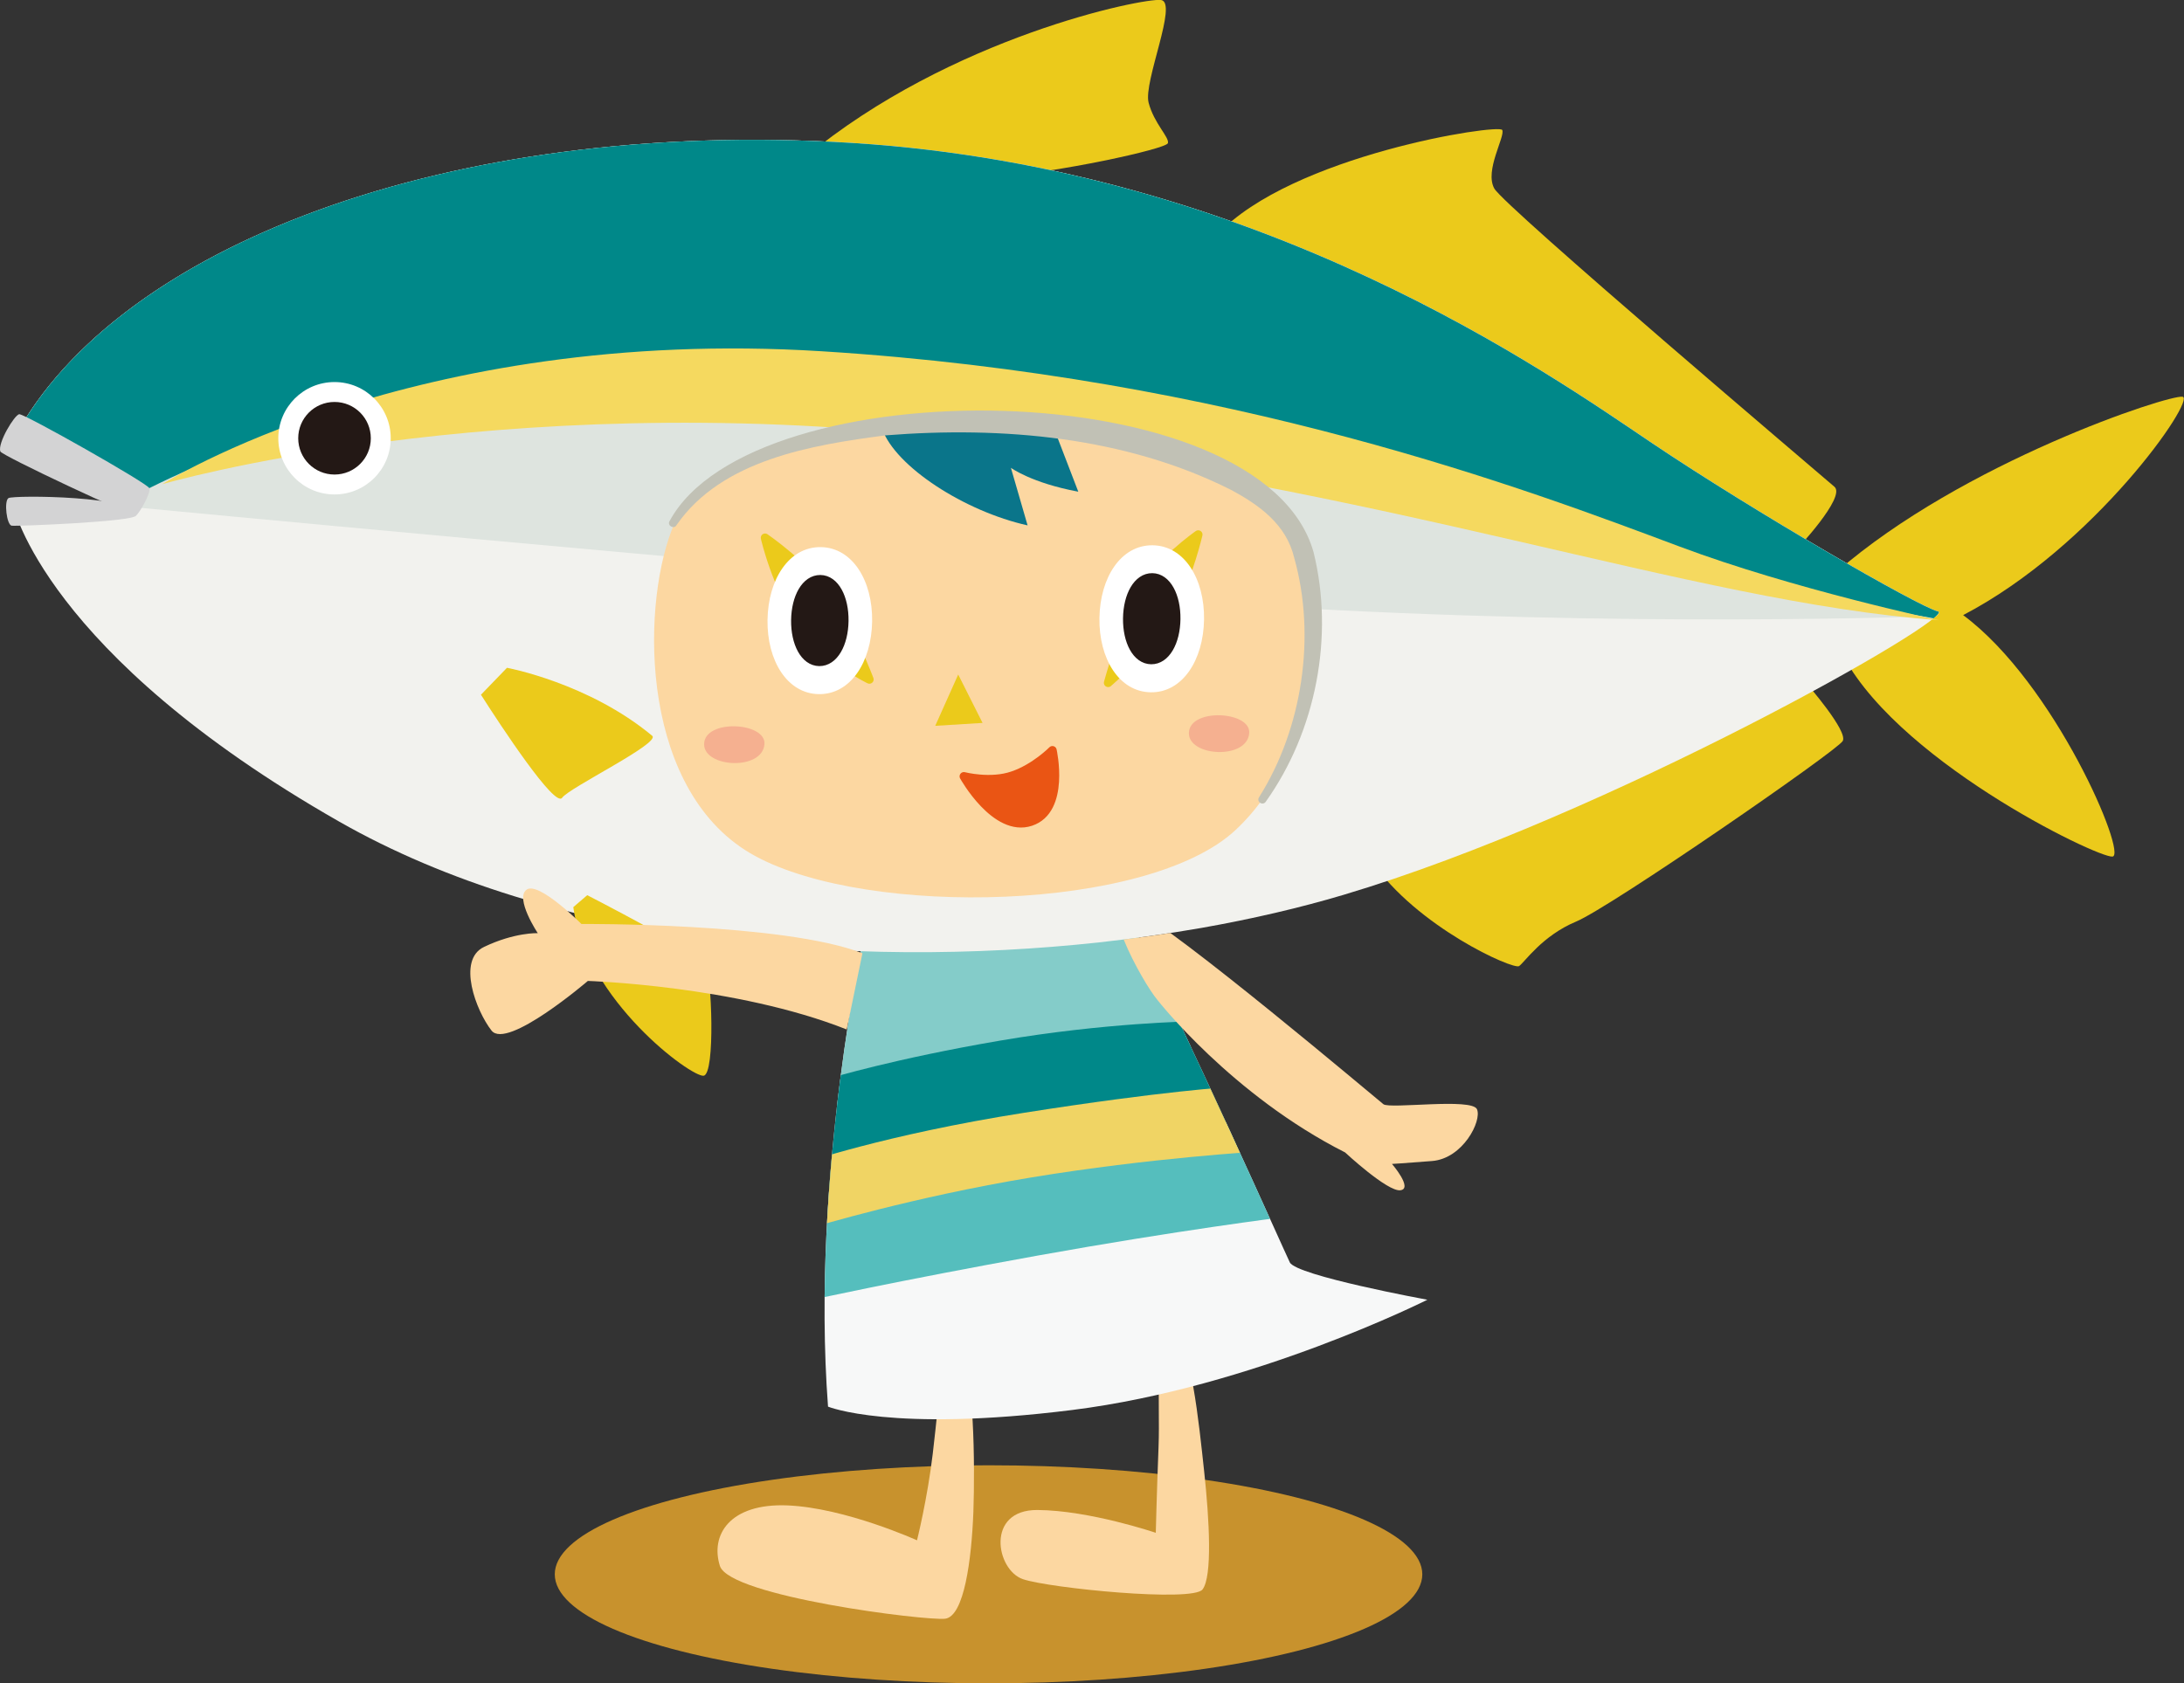 <?xml version="1.0" encoding="UTF-8"?>
<svg id="_レイヤー_2" data-name="レイヤー 2" xmlns="http://www.w3.org/2000/svg" xmlns:xlink="http://www.w3.org/1999/xlink" viewBox="0 0 142.59 109.93">
  <rect x="0" y="0" width="142.59" height="109.93" fill="#333333" stroke="none"/>
  <defs>
    <style>
      .cls-1 {
        fill: none;
      }

      .cls-2 {
        fill: #f5b090;
      }

      .cls-3 {
        fill: #55bebd;
      }

      .cls-4, .cls-5 {
        fill: #ebca1b;
      }

      .cls-6 {
        fill: #008889;
      }

      .cls-7 {
        fill: #0a758a;
      }

      .cls-8 {
        fill: #dee4df;
      }

      .cls-9 {
        fill: #f2f2ee;
      }

      .cls-10 {
        fill: #f0d464;
      }

      .cls-11 {
        fill: #c8922d;
      }

      .cls-12 {
        fill: #f5d95f;
      }

      .cls-13 {
        fill: #f7f8f8;
      }

      .cls-14 {
        fill: #d3d3d4;
      }

      .cls-15 {
        clip-path: url(#clippath-1);
      }

      .cls-16, .cls-17 {
        fill: #231815;
      }

      .cls-17 {
        stroke: #231815;
      }

      .cls-17, .cls-18, .cls-5 {
        stroke-linecap: round;
        stroke-linejoin: round;
        stroke-width: .56px;
      }

      .cls-19 {
        fill: #fff;
      }

      .cls-18 {
        fill: #ea5514;
        stroke: #ea5514;
      }

      .cls-20 {
        fill: #84ccc9;
      }

      .cls-21 {
        fill: #fcd7a1;
      }

      .cls-22 {
        fill: #c1c1b5;
      }

      .cls-23 {
        clip-path: url(#clippath);
      }

      .cls-5 {
        stroke: #ebca1b;
      }
    </style>
    <clipPath id="clippath">
      <path class="cls-1" d="M56.47,60.82s-3.55,15.88-2.41,31.04c0,0,4.11,1.7,15.94.22,11.83-1.48,23.19-7.2,23.19-7.2,0,0-8.56-1.57-8.98-2.44s-6.29-14.09-11.15-23.81l-16.58,2.19Z"/>
    </clipPath>
    <clipPath id="clippath-1">
      <path class="cls-1" d="M71.79,61.54c2.29-.25,4.51-.57,6.65-.94l11.11,6.17,11.77,6.92s-5.7,8.78-6.15,8.7-11.21-4.98-11.21-4.98l-11.73-11.89-.45-3.98Z"/>
    </clipPath>
  </defs>
  <g id="_レイヤー_1-2" data-name="レイヤー 1">
    <g>
      <ellipse class="cls-11" cx="64.54" cy="102.81" rx="28.32" ry="7.12"/>
      <g>
        <g>
          <path class="cls-21" d="M62.72,89.11c.87.12.94,6.55.83,9.64-.12,3.1-.6,6.8-1.84,6.96-1.24.15-14.08-1.45-14.71-3.45-.63-2,.62-4.1,4.41-3.95,3.79.16,8.46,2.28,8.46,2.28,0,0,.68-2.71,1.03-5.67.51-4.25.4-6.02,1.81-5.82Z"/>
          <path class="cls-21" d="M76.66,87.49c1.05-.13,1.62,5.46,1.96,8.62s.54,6.85-.11,7.69c-.65.84-9.95-.08-11.72-.67-1.77-.6-2.45-4.54.94-4.52,3.4.02,7.73,1.49,7.73,1.49,0,0,.06-2.52.18-5.62.12-3.1-.35-6.81,1.01-6.98Z"/>
          <path class="cls-13" d="M56.47,60.82s-3.55,15.88-2.41,31.04c0,0,4.11,1.7,15.94.22,11.83-1.48,23.19-7.2,23.19-7.2,0,0-8.56-1.57-8.98-2.44s-6.29-14.09-11.15-23.81l-16.58,2.19Z"/>
          <g class="cls-23">
            <path class="cls-3" d="M80.89,73.23c-2.84.2-9.29.71-14.28,1.58-5.16.9-10.93,2.45-13.19,3.08l-.74,7.06s5.94-1.31,15.1-2.96c9.16-1.65,15.98-2.5,15.98-2.5l-2.88-6.26Z"/>
            <path class="cls-20" d="M55.31,60.15s3.1-1.08,8.41-1.9,9.9-.77,9.9-.77l5.01,10.85s-4.98.03-12.63,1.43c-7.65,1.4-12.03,2.82-12.03,2.82l1.33-12.43Z"/>
            <path class="cls-6" d="M80.89,73.23l-3-6.53s-5.71.08-12.61,1.26c-6.9,1.18-11.08,2.45-11.08,2.45l-.78,7.47c2.25-.63,8.03-2.18,13.19-3.08,4.98-.87,11.43-1.38,14.28-1.58Z"/>
            <path class="cls-10" d="M52.33,76s5.39-1.89,14.53-3.33,13.42-1.68,13.42-1.68l1.91,4.21s-7.08.41-14.84,1.69c-7.76,1.28-14.21,3.24-14.21,3.24l-.81-4.13Z"/>
          </g>
        </g>
        <g>
          <path class="cls-4" d="M52.56,10.28C62.07,2.39,74.67-.15,75.8,0s-1.16,5.34-.81,6.7c.35,1.36,1.37,2.27,1.26,2.65s-7.31,1.95-11.24,2.19"/>
          <path class="cls-4" d="M79.48,15.32c4.85-5.19,18.4-7.26,18.6-6.83s-1.17,2.65-.52,3.82,21.44,18.81,22.21,19.48-2.51,4.13-2.51,4.13"/>
          <path class="cls-4" d="M120.06,42.27c3.32,7.21,16.87,13.76,17.86,13.67s-3.75-11.32-9.75-15.77c8.61-4.49,15.21-14.1,14.33-14.26s-14.36,4.27-22.59,11.44"/>
          <path class="cls-4" d="M89.56,56.24c2.93,4.29,9.25,7.11,9.62,6.85s1.5-1.98,3.73-2.91,17.04-11.15,17.4-11.79-2.35-3.74-2.35-3.74"/>
          <path class="cls-9" d="M.65,29.15C6.94,16.34,29.07,7.66,55.71,9.34c26.64,1.68,45.47,15.11,52.15,19.6,6.68,4.49,17.34,10.65,18.66,10.99,1.32.34-21.44,13.34-38.81,18.51-2.82.84-5.94,1.57-9.28,2.16-2.14.37-4.36.69-6.65.94-16.18,1.76-35.55.16-49.66-7.9C2.9,42.67.85,32.99.85,32.99l7.09-.14c-2.3-1.9-7.29-3.69-7.29-3.69Z"/>
          <path class="cls-8" d="M126.52,39.93c-1.32-.34-11.98-6.5-18.66-10.99-6.68-4.49-25.51-17.92-52.15-19.6C29.37,7.68,7.45,16.14.88,28.72l4.65,2.59c.28.15.55.3.82.45l2.46,1.37s37.18,3.54,65.44,5.86c23.86,1.96,45.89,1.45,52.17,1.25.18-.17.22-.27.12-.3Z"/>
          <path class="cls-6" d="M126.52,39.93c-1.32-.34-11.98-6.5-18.66-10.99-6.68-4.49-25.51-17.92-52.15-19.6C29.14,7.66,7.05,16.29.7,29.06l1.18.57c1.2.48,3.05,1.29,4.58,2.2l1.78.85s16.03-9.44,41.59-9.41c25.56.03,55.31,12.08,60.6,13.71,3.99,1.23,12.08,2.74,15.81,3.4.31-.26.42-.42.29-.45Z"/>
          <path class="cls-12" d="M126.54,40.5c-16.23-1.2-35.98-8.73-65.1-11.97-29.12-3.24-50.85,3.09-50.85,3.09,0,0,16.31-10.36,43.08-8.68,26.77,1.68,46.18,9.08,55.98,12.75,7.44,2.79,16.9,4.8,16.9,4.8Z"/>
          <path class="cls-4" d="M37.43,59.24c.84,6.1,7.73,11.13,8.51,11.01s.52-6.62.13-7.32-7.73-4.47-7.73-4.47"/>
          <path class="cls-14" d="M.76,34.33c.27.05,8.07-.26,8.13-.67.19-1.28-8.04-1.34-8.34-1.13s-.11,1.75.21,1.8Z"/>
          <circle class="cls-19" cx="21.84" cy="28.62" r="3.67"/>
          <circle class="cls-16" cx="21.84" cy="28.62" r="2.37"/>
          <path class="cls-4" d="M33.1,43.61s5.32.98,9.48,4.44c.58.48-5.41,3.38-5.88,4.05-.47.67-3.98-4.66-5.3-6.73"/>
          <path class="cls-14" d="M.02,29.48c.09.27,8.68,4.3,8.87,4.18s.98-1.46.86-1.78S1.56,26.99,1.25,27.05-.16,28.92.02,29.48Z"/>
        </g>
        <g class="cls-15">
          <path class="cls-21" d="M75.59,65.33s4.83,6.19,12.23,9.93c0,0,2.77,2.58,3.61,2.47s-.55-1.72-.55-1.72c0,0,.61-.03,2.62-.19s3.26-2.62,2.93-3.38c-.33-.76-5.69,0-6.11-.33-.42-.33-13.62-11.49-16.33-12.76-2.7-1.27.56,4.77,1.6,5.98Z"/>
        </g>
        <path class="cls-21" d="M56.31,62.25c-5.15-2-18.35-1.91-18.35-1.91,0,0-2.8-2.81-3.58-2.24-.78.57.73,2.84.73,2.84,0,0-1.51-.06-3.51.9-1.78.85-.52,4.17.49,5.46,1.01,1.29,6.29-3.24,6.29-3.24,0,0,9.66.3,16.9,3.17l1.03-4.99Z"/>
        <g>
          <path class="cls-21" d="M43.86,34.6c-2.06,5.38-1.99,17.26,5.44,21.3,7.43,4.04,25.66,3.61,31.35-1.68,5.69-5.29,5.96-15.14,4.02-19.29-1.94-4.15-12.88-7.42-21.24-7.29-8.36.13-17.63,1.87-19.57,6.96Z"/>
          <path class="cls-7" d="M57.59,28c.87,2.48,5.4,5.4,9.5,6.31l-1.09-3.76s1.34.99,4.4,1.56l-1.6-4.16s-2.39-.57-5.8-.41c-3.41.16-5.41.45-5.41.45Z"/>
          <path class="cls-22" d="M43.71,34.04c5.43-10.1,38.74-9.79,42.05,2.02,1.36,5.5.16,11.7-3.13,16.31-.09.12-.25.14-.37.05-.12-.09-.14-.25-.05-.37,2.83-4.49,3.72-10.52,2.29-15.61-.51-2.18-2.27-3.46-4.17-4.47-6.87-3.45-14.88-4.14-22.5-3.54-4.84.63-10.7,1.59-13.66,5.86-.14.29-.63.05-.46-.25h0Z"/>
          <path class="cls-5" d="M49.95,35.12s2.68,1.83,4.15,3.96c1.47,2.13,2.66,5.29,2.66,5.29,0,0-2.68-1.27-4.38-3.64s-2.43-5.61-2.43-5.61Z"/>
          <path class="cls-5" d="M72.35,44.59s1.05-3.84,2.15-5.84c1.1-2,3.73-3.84,3.73-3.84,0,0-.59,2.57-1.74,4.85-1.16,2.28-4.14,4.83-4.14,4.83Z"/>
          <polygon class="cls-4" points="62.56 44.05 64.15 47.21 61.06 47.4 62.56 44.05"/>
          <path class="cls-18" d="M62.93,50.7s1.73.45,3.18-.05c1.46-.49,2.6-1.65,2.6-1.65,0,0,.88,3.9-1.42,4.66s-4.36-2.96-4.36-2.96Z"/>
          <path class="cls-2" d="M77.62,47.87c-.02,1.55,3.82,1.76,3.94,0,.1-1.44-3.91-1.65-3.94,0Z"/>
          <path class="cls-2" d="M45.97,48.59c-.02,1.55,3.82,1.76,3.94,0,.1-1.44-3.91-1.65-3.94,0Z"/>
          <path class="cls-19" d="M56.94,40.58c-.04,2.65-1.41,4.78-3.48,4.75-2.07-.03-3.39-2.2-3.35-4.85.04-2.65,1.41-4.78,3.48-4.75s3.39,2.2,3.35,4.85Z"/>
          <path class="cls-17" d="M55.12,40.55c-.02,1.49-.67,2.68-1.63,2.67s-1.58-1.23-1.56-2.72c.02-1.49.67-2.68,1.63-2.67s1.58,1.23,1.56,2.72Z"/>
          <path class="cls-19" d="M78.61,40.46c-.04,2.65-1.41,4.78-3.48,4.75s-3.39-2.2-3.35-4.85c.04-2.65,1.41-4.78,3.48-4.75,2.07.03,3.39,2.2,3.35,4.85Z"/>
          <path class="cls-17" d="M76.79,40.43c-.02,1.49-.67,2.68-1.63,2.67s-1.58-1.23-1.56-2.72c.02-1.49.67-2.68,1.63-2.67s1.58,1.23,1.56,2.72Z"/>
        </g>
      </g>
    </g>
  </g>
</svg>